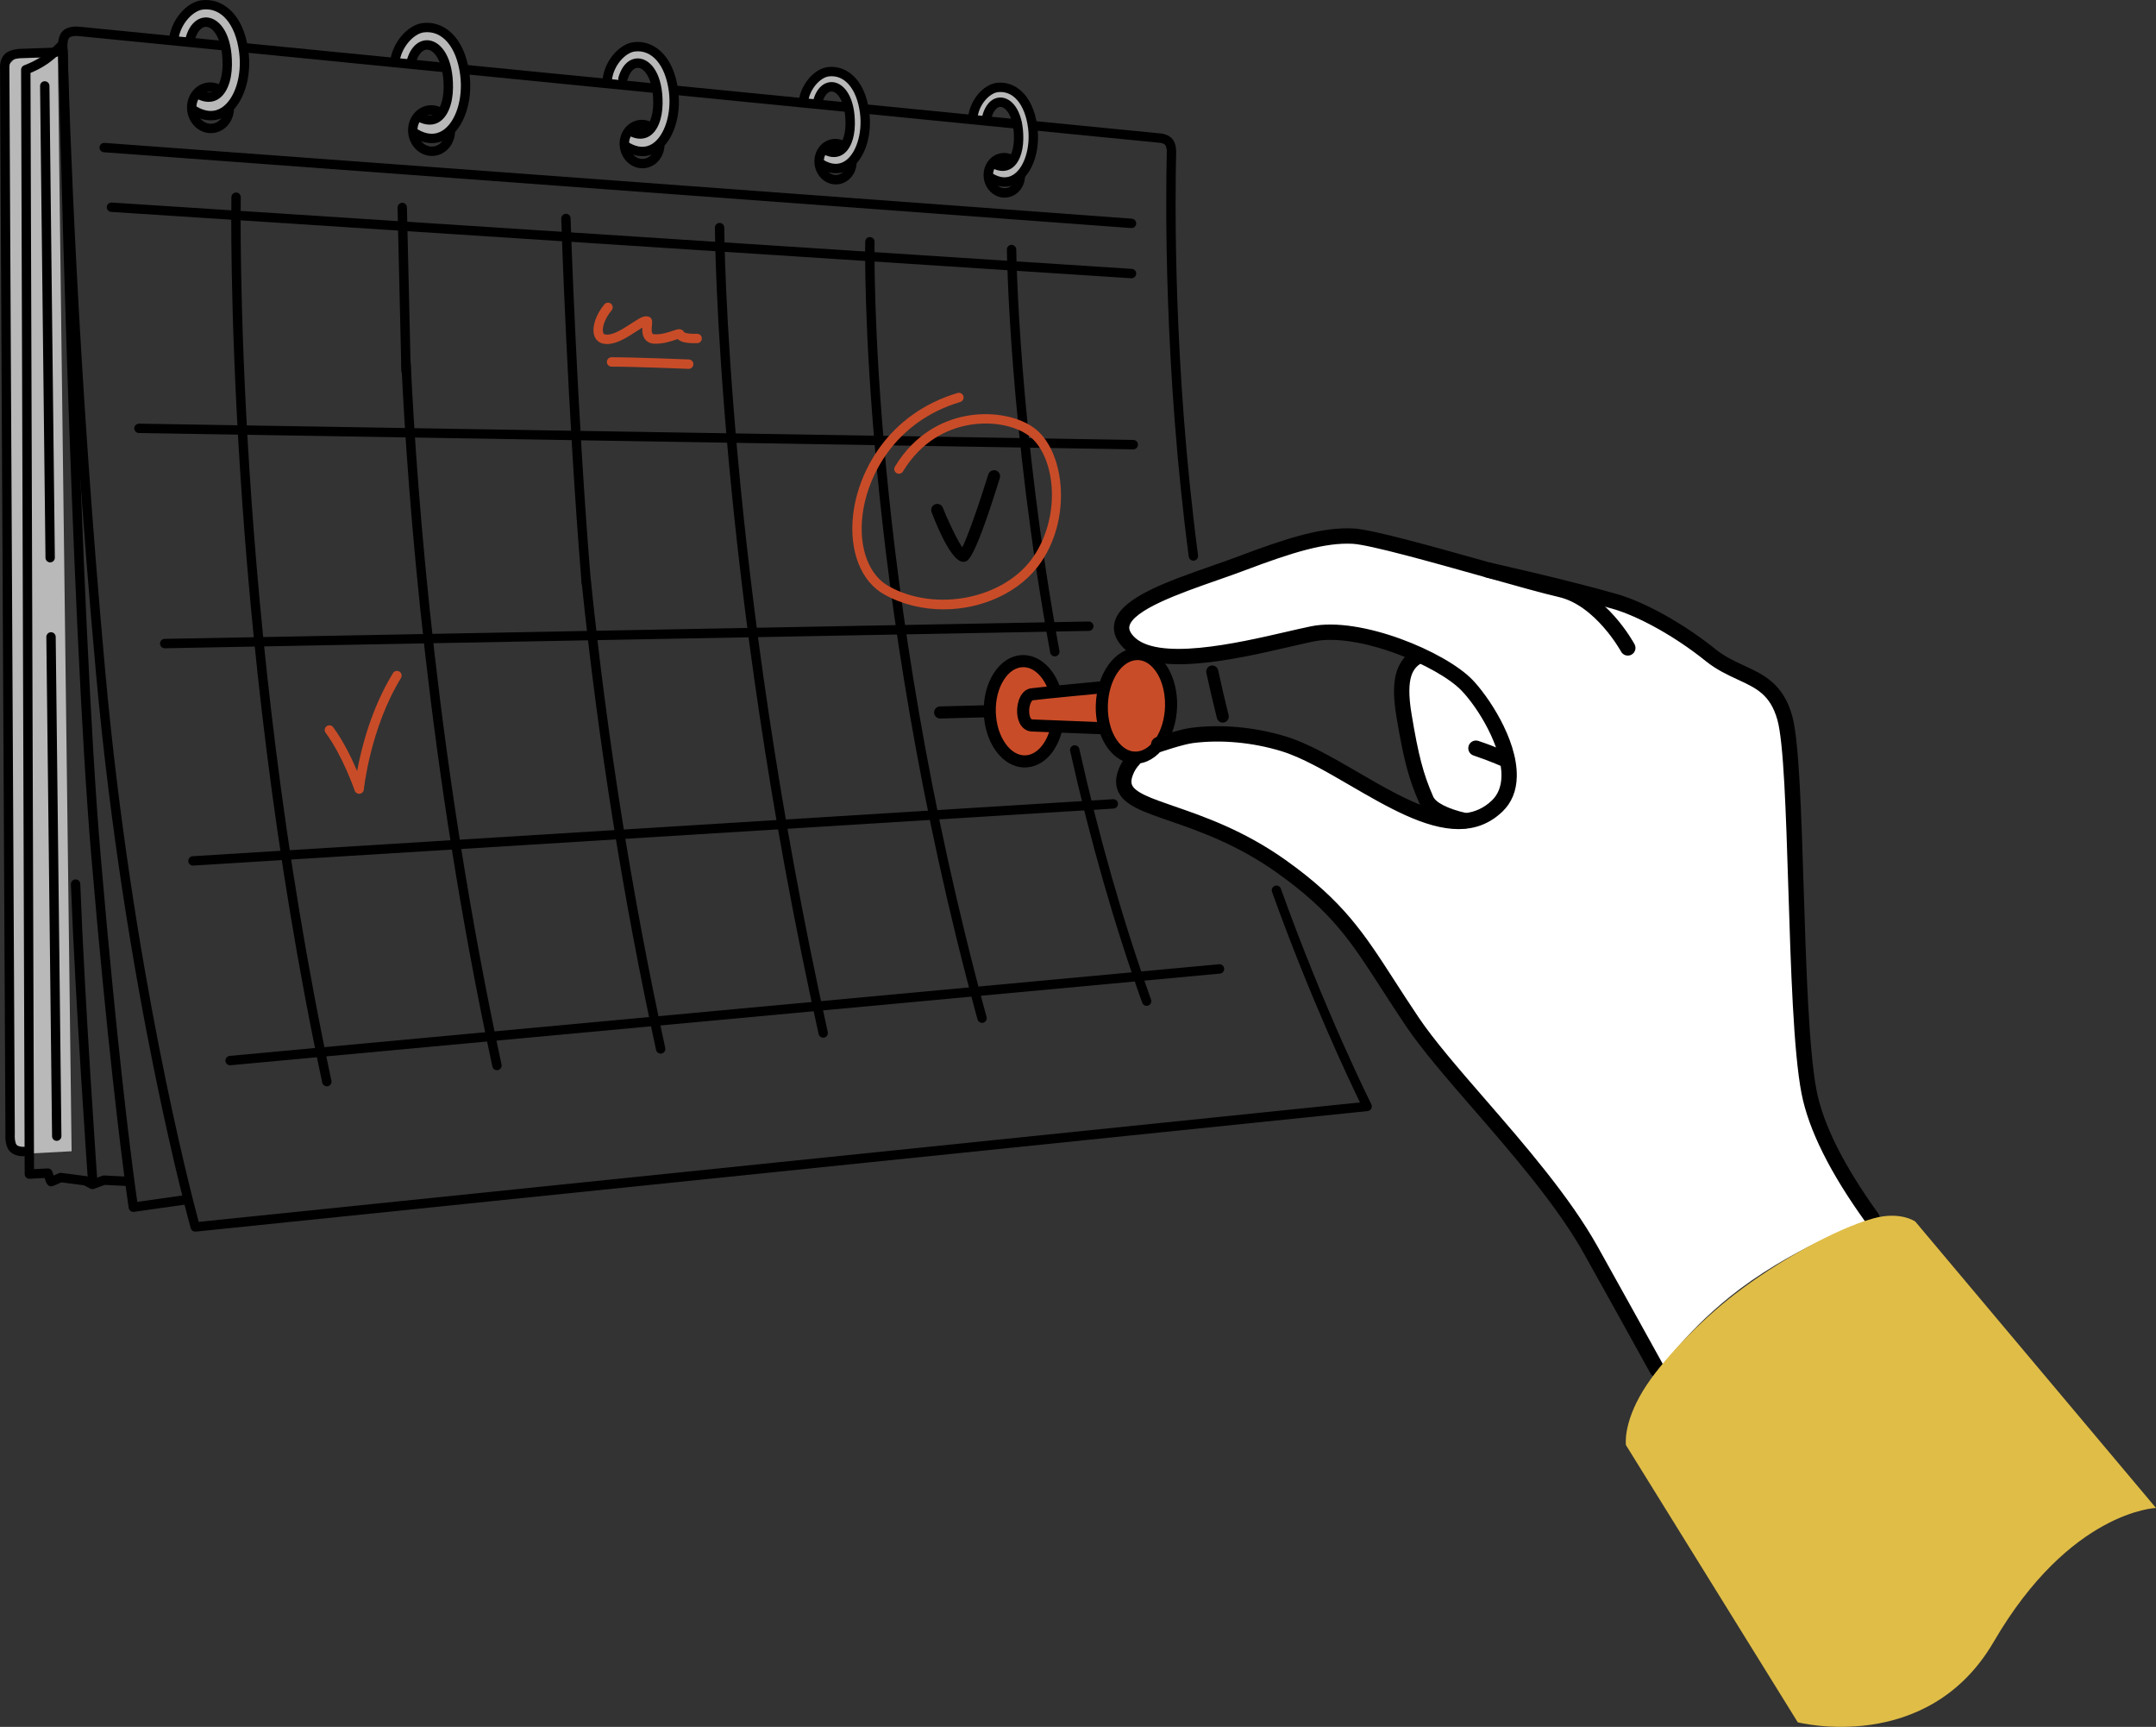<?xml version="1.0" encoding="UTF-8"?>
<svg width="271px" height="217px" viewBox="0 0 271 217" version="1.1" xmlns="http://www.w3.org/2000/svg" xmlns:xlink="http://www.w3.org/1999/xlink">
    <rect x="0" y="0" width="271" height="217" fill="#333333" stroke="none"/>
    <title>10-Caregiver-calendar_tablet large</title>
    <g id="Blog" stroke="none" stroke-width="1" fill="none" fill-rule="evenodd">
        <g id="Article-10-tips_tablet-Large" transform="translate(-341, -1763)">
            <g id="10-Caregiver-calendar_tablet-large" transform="translate(341, 1763)">
                <polygon id="Fill-1" fill="#B9B9B9" points="1.988 7.213 1 8.244 1.45 143.948 2.833 145 9 144.667 7.272 7"></polygon>
                <g id="Group-154">
                    <path d="M163.454,68.233 C163.454,68.233 168.277,66.438 174.501,68.196 C181.251,70.102 188.956,72.036 188.956,72.036 L203.365,75.44 C203.365,75.44 207.209,77.023 210.284,78.841 C213.359,80.66 216.348,83.319 216.348,83.319 C216.348,83.319 222.601,85.711 223.673,88.251 C225.494,92.566 225.396,99.764 225.574,107.364 C225.639,110.145 225.777,116.905 225.99,122.858 C226.192,128.496 226.431,133.245 227.789,138.885 C228.918,143.574 235.276,153.146 235.276,153.146 C235.276,153.146 226.3,156.292 218.775,161.911 C212.198,166.823 208.556,172.228 208.556,172.228 C208.556,172.228 204.26,163.374 197.597,153.35 C193.758,147.574 189.499,142.565 184.786,137.348 C182.318,134.616 179.781,131.425 176.871,127.229 C174.271,123.478 172.065,119.529 168.906,115.825 C166.844,113.407 164.001,110.933 161.669,109.244 C156.915,105.797 151.2,103.606 146.998,102.169 C143.652,101.024 141.237,100.688 141.237,98.187 C141.237,97.618 141.841,95.483 144.74,94.101 C145.887,93.556 147.368,93.009 148.977,92.7 C151.703,92.176 154.797,92.133 157.257,92.454 C163.526,93.274 170.052,97.975 174.814,100.497 C178.982,102.704 181.806,102.818 181.806,102.818 C181.806,102.818 180.031,102.107 179.395,100.871 C177.958,98.068 176.852,92.873 176.243,89.288 C175.364,84.121 178.294,82.15 178.294,82.15 C178.294,82.15 170.799,79.244 167.097,79.394 C163.444,79.541 159.846,80.811 156.27,81.498 C151.26,82.461 146.602,82.835 144.633,82.27 C139.832,80.891 141.029,77.845 141.996,76.988 C144.236,75.003 148.212,73.504 152.825,71.926 C159.673,69.583 163.454,68.233 163.454,68.233" id="Fill-2" fill="#FFFFFF"></path>
                    <path d="M21.732,4.916 C21.732,4.916 22.243,2.639 23.598,1.434 C24.813,0.354 26.817,0.285 27.923,1.036 C28.892,1.695 29.852,3.086 30.305,4.838 C30.945,7.309 30.771,10.381 29.871,12.091 C27.703,16.215 24.131,13.69 24.131,13.69 L24.632,11.774 C24.632,11.774 26.279,12.751 27.409,11.669 C28.431,10.69 28.71,8.055 28.58,7.234 C28.164,4.608 27.571,2.806 25.992,2.799 C24.413,2.793 23.978,5.148 23.978,5.148 L21.732,4.916 Z" id="Fill-4" fill="#B9B9B9"></path>
                    <path d="M49.471,7.794 C49.471,7.794 49.981,5.517 51.337,4.312 C52.552,3.232 54.555,3.163 55.66,3.913 C56.631,4.573 57.591,5.963 58.044,7.715 C58.684,10.186 58.51,13.258 57.61,14.968 C55.442,19.092 51.87,16.567 51.87,16.567 L52.371,14.651 C52.371,14.651 54.018,15.628 55.148,14.546 C56.169,13.567 56.448,10.932 56.319,10.112 C55.903,7.487 55.308,5.683 53.731,5.678 C52.151,5.671 51.717,8.025 51.717,8.025 L49.471,7.794 Z" id="Fill-6" fill="#B9B9B9"></path>
                    <path d="M76.071,10.002 C76.071,10.002 76.568,7.82 77.888,6.665 C79.072,5.631 81.024,5.564 82.1,6.283 C83.044,6.915 83.981,8.247 84.422,9.926 C85.045,12.295 84.875,15.238 83.999,16.876 C81.887,20.828 78.408,18.408 78.408,18.408 L78.896,16.573 C78.896,16.573 80.5,17.509 81.601,16.472 C82.596,15.535 82.868,13.009 82.741,12.223 C82.336,9.706 81.757,7.979 80.22,7.974 C78.682,7.967 78.259,10.223 78.259,10.223 L76.071,10.002 Z" id="Fill-8" fill="#B9B9B9"></path>
                    <path d="M100.657,12.795 C100.657,12.795 101.119,10.823 102.348,9.781 C103.45,8.846 105.265,8.786 106.267,9.436 C107.147,10.007 108.017,11.21 108.428,12.727 C109.008,14.867 108.849,17.525 108.034,19.007 C106.068,22.577 102.831,20.391 102.831,20.391 L103.286,18.732 C103.286,18.732 104.778,19.579 105.803,18.641 C106.728,17.794 106.982,15.512 106.864,14.802 C106.487,12.529 105.948,10.968 104.518,10.963 C103.086,10.957 102.693,12.995 102.693,12.995 L100.657,12.795 Z" id="Fill-10" fill="#B9B9B9"></path>
                    <path d="M121.972,14.677 C121.972,14.677 122.424,12.769 123.626,11.759 C124.704,10.854 126.481,10.796 127.461,11.426 C128.321,11.978 129.173,13.143 129.575,14.611 C130.143,16.683 129.988,19.258 129.19,20.691 C127.267,24.148 124.099,22.031 124.099,22.031 L124.543,20.425 C124.543,20.425 126.005,21.245 127.007,20.337 C127.912,19.517 128.16,17.309 128.045,16.621 C127.676,14.42 127.149,12.908 125.75,12.904 C124.349,12.898 123.964,14.871 123.964,14.871 L121.972,14.677 Z" id="Fill-12" fill="#B9B9B9"></path>
                    <path d="M125.619,84.633 C125.619,84.633 126.758,82.808 129.036,83.188 C131.314,83.569 132.719,86.876 132.719,86.876 L138.689,86.245 C138.689,86.245 140.716,81.043 144.317,82.344 C147.112,83.353 147.233,88.756 147.165,89.306 C146.742,92.747 145.358,95.914 141.503,94.92 C140.121,94.564 138.863,91.421 138.863,91.421 L132.908,91.287 C132.908,91.287 131.927,94.007 130.421,95.067 C129.185,95.937 127.559,95.304 126.151,94.404 C125.387,93.916 124.384,91.105 124.44,88.809 C124.496,86.46 125.619,84.633 125.619,84.633" id="Fill-14" fill="#C94C28"></path>
                    <path d="M183.338,103.812 C179.25,103.812 174.525,101.067 169.907,98.383 C166.765,96.557 163.798,94.832 161.149,94.027 C157.477,92.91 153.488,92.545 149.921,93 C148.609,93.168 145.863,94.106 145.834,94.115 C145.527,94.221 145.192,94.057 145.087,93.749 C144.981,93.44 145.146,93.104 145.454,92.999 C145.57,92.959 148.342,92.013 149.772,91.83 C153.501,91.356 157.664,91.734 161.492,92.898 C164.271,93.744 167.296,95.501 170.498,97.362 C176.903,101.085 183.528,104.936 187.78,100.859 C188.631,100.045 189.076,98.93 189.102,97.548 C189.173,93.713 186.081,88.694 183.968,86.509 C180.881,83.317 170.777,79.061 165.077,80.23 C164.209,80.408 163.157,80.651 162.042,80.909 C155.198,82.49 144.853,84.878 141.315,80.975 C140.518,80.097 140.232,79.187 140.464,78.27 C141.194,75.395 146.955,73.381 152.527,71.433 C153.731,71.012 154.869,70.614 155.895,70.226 C162.068,67.89 166.375,66.578 170.124,66.783 C172.445,66.911 180.123,69.069 186.898,70.973 C190.74,72.053 194.367,73.073 196.256,73.501 C201.602,74.714 204.986,80.877 205.127,81.139 C205.282,81.426 205.175,81.783 204.889,81.938 C204.604,82.093 204.247,81.987 204.092,81.701 C204.059,81.641 200.816,75.746 195.996,74.652 C194.078,74.217 190.435,73.193 186.579,72.108 C180.196,70.314 172.252,68.081 170.06,67.961 C166.522,67.767 162.338,69.049 156.311,71.329 C155.271,71.723 154.127,72.123 152.915,72.546 C148.133,74.218 142.179,76.3 141.606,78.559 C141.475,79.076 141.665,79.608 142.187,80.182 C145.26,83.575 155.6,81.186 161.778,79.759 C162.9,79.5 163.959,79.256 164.84,79.075 C170.985,77.815 181.479,82.24 184.815,85.688 C186.635,87.571 190.366,92.951 190.279,97.571 C190.246,99.278 189.68,100.672 188.595,101.712 C187.034,103.209 185.255,103.812 183.338,103.812" id="Fill-16" fill="#000000"></path>
                    <path d="M183.338,103.812 C179.25,103.812 174.525,101.067 169.907,98.383 C166.765,96.557 163.798,94.832 161.149,94.027 C157.477,92.91 153.488,92.545 149.921,93 C148.609,93.168 145.863,94.106 145.834,94.115 C145.527,94.221 145.192,94.057 145.087,93.749 C144.981,93.44 145.146,93.104 145.454,92.999 C145.57,92.959 148.342,92.013 149.772,91.83 C153.501,91.356 157.664,91.734 161.492,92.898 C164.271,93.744 167.296,95.501 170.498,97.362 C176.903,101.085 183.528,104.936 187.78,100.859 C188.631,100.045 189.076,98.93 189.102,97.548 C189.173,93.713 186.081,88.694 183.968,86.509 C180.881,83.317 170.777,79.061 165.077,80.23 C164.209,80.408 163.157,80.651 162.042,80.909 C155.198,82.49 144.853,84.878 141.315,80.975 C140.518,80.097 140.232,79.187 140.464,78.27 C141.194,75.395 146.955,73.381 152.527,71.433 C153.731,71.012 154.869,70.614 155.895,70.226 C162.068,67.89 166.375,66.578 170.124,66.783 C172.445,66.911 180.123,69.069 186.898,70.973 C190.74,72.053 194.367,73.073 196.256,73.501 C201.602,74.714 204.986,80.877 205.127,81.139 C205.282,81.426 205.175,81.783 204.889,81.938 C204.604,82.093 204.247,81.987 204.092,81.701 C204.059,81.641 200.816,75.746 195.996,74.652 C194.078,74.217 190.435,73.193 186.579,72.108 C180.196,70.314 172.252,68.081 170.06,67.961 C166.522,67.767 162.338,69.049 156.311,71.329 C155.271,71.723 154.127,72.123 152.915,72.546 C148.133,74.218 142.179,76.3 141.606,78.559 C141.475,79.076 141.665,79.608 142.187,80.182 C145.26,83.575 155.6,81.186 161.778,79.759 C162.9,79.5 163.959,79.256 164.84,79.075 C170.985,77.815 181.479,82.24 184.815,85.688 C186.635,87.571 190.366,92.951 190.279,97.571 C190.246,99.278 189.68,100.672 188.595,101.712 C187.034,103.209 185.255,103.812 183.338,103.812 Z" id="Stroke-18" stroke="#000000" stroke-width="0.75"></path>
                    <path d="M208.293,172.693 C208.086,172.693 207.884,172.584 207.777,172.389 C205.156,167.643 201.964,161.894 199.444,157.384 C196.038,151.288 190.412,144.806 185.449,139.087 C182.141,135.275 179.017,131.675 177.04,128.739 C175.895,127.038 174.886,125.474 173.995,124.094 C170.06,117.992 167.685,114.309 160.687,109.336 C155.624,105.737 150.715,104.041 147.13,102.802 C143.767,101.641 141.546,100.874 140.861,99.238 C140.521,98.426 140.614,97.486 141.148,96.365 C141.367,95.904 141.672,95.462 142.053,95.051 C142.274,94.813 142.646,94.799 142.885,95.02 C143.123,95.242 143.137,95.615 142.916,95.854 C142.617,96.177 142.38,96.519 142.212,96.873 C141.831,97.673 141.744,98.297 141.948,98.783 C142.427,99.93 144.562,100.667 147.514,101.687 C151.166,102.948 156.167,104.676 161.37,108.373 C168.551,113.478 171.111,117.447 174.985,123.454 C175.872,124.83 176.878,126.388 178.016,128.079 C179.953,130.956 183.055,134.53 186.338,138.314 C191.34,144.075 197.007,150.606 200.473,156.808 C202.992,161.319 206.187,167.07 208.808,171.818 C208.965,172.102 208.863,172.462 208.578,172.619 C208.487,172.669 208.39,172.693 208.293,172.693" id="Fill-20" fill="#000000"></path>
                    <path d="M208.293,172.693 C208.086,172.693 207.884,172.584 207.777,172.389 C205.156,167.643 201.964,161.894 199.444,157.384 C196.038,151.288 190.412,144.806 185.449,139.087 C182.141,135.275 179.017,131.675 177.04,128.739 C175.895,127.038 174.886,125.474 173.995,124.094 C170.06,117.992 167.685,114.309 160.687,109.336 C155.624,105.737 150.715,104.041 147.13,102.802 C143.767,101.641 141.546,100.874 140.861,99.238 C140.521,98.426 140.614,97.486 141.148,96.365 C141.367,95.904 141.672,95.462 142.053,95.051 C142.274,94.813 142.646,94.799 142.885,95.02 C143.123,95.242 143.137,95.615 142.916,95.854 C142.617,96.177 142.38,96.519 142.212,96.873 C141.831,97.673 141.744,98.297 141.948,98.783 C142.427,99.93 144.562,100.667 147.514,101.687 C151.166,102.948 156.167,104.676 161.37,108.373 C168.551,113.478 171.111,117.447 174.985,123.454 C175.872,124.83 176.878,126.388 178.016,128.079 C179.953,130.956 183.055,134.53 186.338,138.314 C191.34,144.075 197.007,150.606 200.473,156.808 C202.992,161.319 206.187,167.07 208.808,171.818 C208.965,172.102 208.863,172.462 208.578,172.619 C208.487,172.669 208.39,172.693 208.293,172.693 Z" id="Stroke-22" stroke="#000000" stroke-width="0.75"></path>
                    <path d="M235.317,153.654 C235.135,153.654 234.955,153.569 234.84,153.409 C230.376,147.23 227.675,141.813 226.808,137.31 C225.803,132.096 225.477,121.675 225.16,111.596 C224.864,102.158 224.584,93.245 223.772,90.36 C222.832,87.019 220.955,86.151 218.578,85.053 C217.351,84.485 215.959,83.843 214.628,82.771 C210.797,79.688 206.125,77.076 202.724,76.119 C195.437,74.066 187.028,72.236 186.944,72.218 C186.626,72.149 186.423,71.836 186.493,71.518 C186.561,71.198 186.877,70.996 187.193,71.066 C187.278,71.084 195.721,72.92 203.043,74.983 C206.584,75.981 211.422,78.676 215.366,81.851 C216.585,82.832 217.849,83.416 219.072,83.982 C221.513,85.11 223.818,86.176 224.906,90.04 C225.757,93.063 226.038,102.048 226.338,111.559 C226.653,121.592 226.979,131.965 227.964,137.087 C228.799,141.42 231.433,146.679 235.793,152.718 C235.985,152.982 235.926,153.351 235.662,153.542 C235.558,153.617 235.437,153.654 235.317,153.654" id="Fill-24" fill="#000000"></path>
                    <path d="M235.317,153.654 C235.135,153.654 234.955,153.569 234.84,153.409 C230.376,147.23 227.675,141.813 226.808,137.31 C225.803,132.096 225.477,121.675 225.16,111.596 C224.864,102.158 224.584,93.245 223.772,90.36 C222.832,87.019 220.955,86.151 218.578,85.053 C217.351,84.485 215.959,83.843 214.628,82.771 C210.797,79.688 206.125,77.076 202.724,76.119 C195.437,74.066 187.028,72.236 186.944,72.218 C186.626,72.149 186.423,71.836 186.493,71.518 C186.561,71.198 186.877,70.996 187.193,71.066 C187.278,71.084 195.721,72.92 203.043,74.983 C206.584,75.981 211.422,78.676 215.366,81.851 C216.585,82.832 217.849,83.416 219.072,83.982 C221.513,85.11 223.818,86.176 224.906,90.04 C225.757,93.063 226.038,102.048 226.338,111.559 C226.653,121.592 226.979,131.965 227.964,137.087 C228.799,141.42 231.433,146.679 235.793,152.718 C235.985,152.982 235.926,153.351 235.662,153.542 C235.558,153.617 235.437,153.654 235.317,153.654 Z" id="Stroke-26" stroke="#000000" stroke-width="0.75"></path>
                    <path d="M184.176,103.725 C184.133,103.725 184.089,103.72 184.044,103.71 C181.04,103.022 179.298,102.045 178.722,100.724 C177.413,97.725 176.778,95.31 175.889,89.951 C175.188,85.717 175.725,83.43 177.745,82.059 C178.015,81.877 178.38,81.948 178.562,82.217 C178.745,82.486 178.675,82.853 178.405,83.036 C177.332,83.765 176.254,84.945 177.052,89.758 C177.921,95.004 178.537,97.357 179.802,100.251 C180.2,101.165 181.801,101.985 184.307,102.56 C184.624,102.633 184.822,102.949 184.75,103.266 C184.688,103.54 184.445,103.725 184.176,103.725" id="Fill-28" fill="#000000"></path>
                    <path d="M184.176,103.725 C184.133,103.725 184.089,103.72 184.044,103.71 C181.04,103.022 179.298,102.045 178.722,100.724 C177.413,97.725 176.778,95.31 175.889,89.951 C175.188,85.717 175.725,83.43 177.745,82.059 C178.015,81.877 178.38,81.948 178.562,82.217 C178.745,82.486 178.675,82.853 178.405,83.036 C177.332,83.765 176.254,84.945 177.052,89.758 C177.921,95.004 178.537,97.357 179.802,100.251 C180.2,101.165 181.801,101.985 184.307,102.56 C184.624,102.633 184.822,102.949 184.75,103.266 C184.688,103.54 184.445,103.725 184.176,103.725 Z" id="Stroke-30" stroke="#000000" stroke-width="0.75"></path>
                    <path d="M189.444,96.134 C189.363,96.134 189.28,96.117 189.202,96.081 C189.183,96.072 187.439,95.282 185.333,94.579 C185.024,94.476 184.858,94.141 184.961,93.833 C185.064,93.524 185.398,93.357 185.706,93.46 C187.873,94.184 189.615,94.974 189.689,95.007 C189.984,95.142 190.115,95.492 189.981,95.788 C189.883,96.005 189.669,96.134 189.444,96.134" id="Fill-32" fill="#000000"></path>
                    <path d="M189.444,96.134 C189.363,96.134 189.28,96.117 189.202,96.081 C189.183,96.072 187.439,95.282 185.333,94.579 C185.024,94.476 184.858,94.141 184.961,93.833 C185.064,93.524 185.398,93.357 185.706,93.46 C187.873,94.184 189.615,94.974 189.689,95.007 C189.984,95.142 190.115,95.492 189.981,95.788 C189.883,96.005 189.669,96.134 189.444,96.134 Z" id="Stroke-34" stroke="#000000" stroke-width="0.75"></path>
                    <path d="M128.8,96.27 C127.489,96.27 126.255,95.56 125.316,94.265 C124.403,93.002 123.872,91.315 123.822,89.514 C123.772,87.714 124.208,86.001 125.052,84.689 C125.939,83.308 127.171,82.527 128.52,82.489 C130.497,82.436 132.321,84.042 133.15,86.585 C133.251,86.894 133.082,87.227 132.773,87.329 C132.462,87.43 132.132,87.26 132.03,86.951 C131.366,84.916 130.001,83.62 128.553,83.669 C127.604,83.695 126.712,84.283 126.042,85.328 C125.326,86.441 124.956,87.917 124.999,89.482 C125.043,91.047 125.494,92.5 126.271,93.571 C126.997,94.577 127.914,95.119 128.87,95.089 C130.366,95.048 131.711,93.561 132.216,91.39 C132.29,91.073 132.609,90.875 132.923,90.949 C133.24,91.023 133.437,91.34 133.364,91.657 C132.725,94.402 130.974,96.211 128.902,96.269 C128.867,96.27 128.834,96.27 128.8,96.27" id="Fill-36" fill="#000000"></path>
                    <path d="M128.8,96.27 C127.489,96.27 126.255,95.56 125.316,94.265 C124.403,93.002 123.872,91.315 123.822,89.514 C123.772,87.714 124.208,86.001 125.052,84.689 C125.939,83.308 127.171,82.527 128.52,82.489 C130.497,82.436 132.321,84.042 133.15,86.585 C133.251,86.894 133.082,87.227 132.773,87.329 C132.462,87.43 132.132,87.26 132.03,86.951 C131.366,84.916 130.001,83.62 128.553,83.669 C127.604,83.695 126.712,84.283 126.042,85.328 C125.326,86.441 124.956,87.917 124.999,89.482 C125.043,91.047 125.494,92.5 126.271,93.571 C126.997,94.577 127.914,95.119 128.87,95.089 C130.366,95.048 131.711,93.561 132.216,91.39 C132.29,91.073 132.609,90.875 132.923,90.949 C133.24,91.023 133.437,91.34 133.364,91.657 C132.725,94.402 130.974,96.211 128.902,96.269 C128.867,96.27 128.834,96.27 128.8,96.27 Z" id="Stroke-38" stroke="#000000" stroke-width="0.34"></path>
                    <path d="M142.974,82.774 C140.908,82.774 139.166,85.403 139.082,88.656 L139.082,88.656 C139.03,90.68 139.64,92.555 140.715,93.673 C141.301,94.282 141.983,94.609 142.687,94.618 C142.697,94.618 142.708,94.618 142.719,94.618 C144.785,94.618 146.528,91.99 146.611,88.736 C146.662,86.713 146.053,84.838 144.979,83.721 C144.392,83.111 143.71,82.783 143.005,82.774 C142.996,82.774 142.985,82.774 142.974,82.774 L142.974,82.774 Z M142.717,95.798 C142.702,95.798 142.687,95.798 142.672,95.798 C141.646,95.785 140.676,95.332 139.866,94.49 C138.578,93.151 137.845,90.958 137.905,88.627 C138.005,84.716 140.281,81.553 143.02,81.595 C144.047,81.608 145.018,82.06 145.827,82.903 C147.114,84.242 147.848,86.434 147.789,88.767 C147.688,92.656 145.418,95.798 142.717,95.798 L142.717,95.798 Z" id="Fill-40" fill="#000000"></path>
                    <path d="M142.974,82.774 C140.908,82.774 139.166,85.403 139.082,88.656 L139.082,88.656 C139.03,90.68 139.64,92.555 140.715,93.673 C141.301,94.282 141.983,94.609 142.687,94.618 C142.697,94.618 142.708,94.618 142.719,94.618 C144.785,94.618 146.528,91.99 146.611,88.736 C146.662,86.713 146.053,84.838 144.979,83.721 C144.392,83.111 143.71,82.783 143.005,82.774 C142.996,82.774 142.985,82.774 142.974,82.774 Z M142.717,95.798 C142.702,95.798 142.687,95.798 142.672,95.798 C141.646,95.785 140.676,95.332 139.866,94.49 C138.578,93.151 137.845,90.958 137.905,88.627 C138.005,84.716 140.281,81.553 143.02,81.595 C144.047,81.608 145.018,82.06 145.827,82.903 C147.114,84.242 147.848,86.434 147.789,88.767 C147.688,92.656 145.418,95.798 142.717,95.798 Z" id="Stroke-42" stroke="#000000" stroke-width="0.34"></path>
                    <path d="M138.712,92.106 C138.704,92.106 138.696,92.106 138.688,92.106 L129.715,91.753 C128.749,91.718 128.082,90.854 128.018,89.553 C127.954,88.264 128.494,86.813 129.617,86.663 C130.95,86.482 138.241,85.798 138.55,85.77 C138.868,85.741 139.161,85.977 139.192,86.301 C139.221,86.626 138.983,86.914 138.66,86.943 C138.585,86.951 131.084,87.655 129.776,87.832 C129.517,87.866 129.15,88.596 129.195,89.495 C129.201,89.603 129.261,90.557 129.759,90.574 L138.735,90.926 C139.059,90.939 139.313,91.214 139.3,91.539 C139.287,91.857 139.026,92.106 138.712,92.106" id="Fill-44" fill="#000000"></path>
                    <path d="M138.712,92.106 C138.704,92.106 138.696,92.106 138.688,92.106 L129.715,91.753 C128.749,91.718 128.082,90.854 128.018,89.553 C127.954,88.264 128.494,86.813 129.617,86.663 C130.95,86.482 138.241,85.798 138.55,85.77 C138.868,85.741 139.161,85.977 139.192,86.301 C139.221,86.626 138.983,86.914 138.66,86.943 C138.585,86.951 131.084,87.655 129.776,87.832 C129.517,87.866 129.15,88.596 129.195,89.495 C129.201,89.603 129.261,90.557 129.759,90.574 L138.735,90.926 C139.059,90.939 139.313,91.214 139.3,91.539 C139.287,91.857 139.026,92.106 138.712,92.106 Z" id="Stroke-46" stroke="#000000" stroke-width="0.34"></path>
                    <path d="M118.169,90.119 C117.851,90.119 117.589,89.865 117.58,89.544 C117.572,89.219 117.829,88.949 118.154,88.94 L124.168,88.782 C124.514,88.765 124.764,89.031 124.772,89.357 C124.781,89.682 124.523,89.954 124.199,89.962 L118.185,90.119 C118.179,90.119 118.174,90.119 118.169,90.119" id="Fill-48" fill="#000000"></path>
                    <path d="M118.169,90.119 C117.851,90.119 117.589,89.865 117.58,89.544 C117.572,89.219 117.829,88.949 118.154,88.94 L124.168,88.782 C124.514,88.765 124.764,89.031 124.772,89.357 C124.781,89.682 124.523,89.954 124.199,89.962 L118.185,90.119 C118.179,90.119 118.174,90.119 118.169,90.119 Z" id="Stroke-50" stroke="#000000" stroke-width="0.34"></path>
                    <path d="M55.791,9.062 C55.772,9.062 55.752,9.061 55.733,9.06 L30.754,6.594 C30.431,6.563 30.179,6.274 30.21,5.95 C30.239,5.626 30.502,5.382 30.835,5.418 L34.284,5.756 L55.848,7.885 C56.171,7.917 56.408,8.205 56.376,8.53 C56.347,8.835 56.091,9.062 55.791,9.062" id="Fill-52" fill="#000000"></path>
                    <path d="M82.392,11.687 C82.372,11.687 82.353,11.686 82.334,11.685 L58.478,9.329 C58.153,9.296 57.918,9.007 57.952,8.684 C57.985,8.359 58.277,8.125 58.598,8.157 L58.7,8.167 L82.449,10.51 C82.772,10.542 83.009,10.83 82.977,11.156 C82.948,11.46 82.691,11.687 82.392,11.687" id="Fill-54" fill="#000000"></path>
                    <path d="M106.468,14.066 L84.763,11.924 C84.44,11.892 84.203,11.603 84.235,11.28 C84.267,10.954 84.556,10.718 84.878,10.75 L106.553,12.889 L106.53,13.48 L106.468,14.066 Z" id="Fill-56" fill="#000000"></path>
                    <path d="M127.866,16.174 C127.846,16.174 127.827,16.173 127.808,16.172 L108.677,14.283 L108.729,13.696 L108.808,13.112 L108.861,13.117 L127.923,14.997 C128.246,15.029 128.483,15.318 128.451,15.642 C128.421,15.946 128.165,16.174 127.866,16.174" id="Fill-58" fill="#000000"></path>
                    <path d="M150.006,70.456 C149.715,70.456 149.461,70.24 149.422,69.944 C146.285,46.168 146.517,24.963 146.663,19.031 C146.665,18.817 146.606,18.409 146.476,18.237 C146.349,18.072 146.028,17.976 145.892,17.956 L129.933,16.382 C129.61,16.35 129.374,16.061 129.406,15.737 C129.437,15.412 129.73,15.176 130.05,15.208 L146.034,16.785 C146.148,16.8 146.959,16.928 147.411,17.522 C147.842,18.086 147.843,18.956 147.84,19.054 C147.695,24.97 147.463,46.099 150.591,69.789 C150.633,70.111 150.407,70.408 150.084,70.451 C150.058,70.455 150.032,70.456 150.006,70.456" id="Fill-60" fill="#000000"></path>
                    <path d="M153.693,90.633 C153.429,90.633 153.19,90.454 153.123,90.187 C152.643,88.273 152.198,86.364 151.799,84.512 C151.731,84.193 151.932,83.88 152.25,83.81 C152.568,83.739 152.881,83.945 152.951,84.263 C153.346,86.103 153.789,87.998 154.265,89.9 C154.345,90.216 154.152,90.536 153.837,90.615 C153.789,90.628 153.741,90.633 153.693,90.633" id="Fill-62" fill="#000000"></path>
                    <path d="M153.693,90.633 C153.429,90.633 153.19,90.454 153.123,90.187 C152.643,88.273 152.198,86.364 151.799,84.512 C151.731,84.193 151.932,83.88 152.25,83.81 C152.568,83.739 152.881,83.945 152.951,84.263 C153.346,86.103 153.789,87.998 154.265,89.9 C154.345,90.216 154.152,90.536 153.837,90.615 C153.789,90.628 153.741,90.633 153.693,90.633 Z" id="Stroke-64" stroke="#000000" stroke-width="0.34"></path>
                    <path d="M24.54,154.77 C24.28,154.77 24.046,154.597 23.974,154.34 C23.891,154.047 15.7,124.592 12.069,84.625 C8.597,46.406 7.556,15.004 7.319,6.246 C7.285,5.937 7.193,4.703 7.792,4 C8.457,3.219 9.756,3.336 9.903,3.351 L28.307,5.167 L28.264,5.756 L28.187,6.341 L9.782,4.525 C9.45,4.492 8.876,4.545 8.687,4.767 C8.474,5.017 8.444,5.731 8.492,6.135 C8.495,6.153 8.496,6.172 8.496,6.189 C8.731,14.901 9.769,46.297 13.242,84.518 C16.61,121.595 23.911,149.588 24.978,153.543 L170.944,138.533 C169.571,135.711 164.665,125.368 159.889,112.069 C159.779,111.762 159.938,111.424 160.244,111.315 C160.55,111.202 160.887,111.363 160.998,111.67 C166.572,127.191 172.315,138.654 172.372,138.766 C172.46,138.94 172.457,139.145 172.363,139.316 C172.27,139.486 172.099,139.599 171.907,139.62 L24.601,154.767 C24.58,154.77 24.561,154.77 24.54,154.77" id="Fill-66" fill="#000000"></path>
                    <path d="M2.907,145.293 C2.556,145.293 1.662,145.225 1.152,144.579 C0.62,143.902 0.663,142.757 0.683,142.471 L0.006,8.642 C-0.009,8.435 -0.041,7.427 0.583,6.814 C1.21,6.197 2.366,6.143 2.496,6.139 L6.95,5.981 C7.275,5.973 7.548,6.223 7.559,6.549 C7.571,6.874 7.317,7.148 6.992,7.159 L2.535,7.318 C2.197,7.33 1.624,7.442 1.409,7.654 C1.201,7.861 1.165,8.362 1.181,8.571 L1.861,142.488 C1.861,142.505 1.861,142.521 1.86,142.538 C1.83,142.918 1.879,143.598 2.076,143.847 C2.256,144.076 2.76,144.121 2.976,144.111 L3.518,144.082 C3.847,144.066 4.12,144.315 4.137,144.64 C4.154,144.966 3.904,145.244 3.58,145.261 L3.045,145.288 C3.024,145.289 2.976,145.293 2.907,145.293" id="Fill-68" fill="#000000"></path>
                    <path d="M16.761,152.289 C16.475,152.289 16.224,152.08 16.18,151.789 C16.18,151.789 16.05,150.95 15.814,149.21 C15.176,144.502 13.478,131.029 11.481,107.658 C8.891,77.342 7.347,7.195 7.331,6.489 C7.324,6.164 7.583,5.893 7.907,5.885 C8.238,5.862 8.502,6.137 8.509,6.463 C8.525,7.168 10.068,77.279 12.655,107.557 C14.65,130.903 16.345,144.353 16.981,149.052 C17.103,149.952 17.197,150.61 17.258,151.033 L23.124,150.199 C23.446,150.15 23.745,150.377 23.79,150.7 C23.836,151.022 23.611,151.32 23.29,151.366 L16.844,152.283 C16.816,152.287 16.788,152.289 16.761,152.289" id="Fill-70" fill="#000000"></path>
                    <path d="M142.225,28.66 C142.212,28.66 142.197,28.66 142.182,28.659 L13.057,19.132 C12.732,19.108 12.488,18.825 12.512,18.5 C12.536,18.175 12.823,17.928 13.143,17.956 L142.269,27.482 C142.592,27.506 142.836,27.789 142.813,28.114 C142.789,28.424 142.531,28.66 142.225,28.66" id="Fill-72" fill="#000000"></path>
                    <path d="M142.225,34.967 C142.213,34.967 142.199,34.967 142.187,34.966 L13.972,26.629 C13.648,26.608 13.402,26.328 13.421,26.002 C13.444,25.677 13.724,25.433 14.049,25.452 L142.263,33.789 C142.588,33.81 142.834,34.09 142.814,34.415 C142.793,34.728 142.533,34.967 142.225,34.967" id="Fill-74" fill="#000000"></path>
                    <path d="M142.448,56.466 L142.438,56.466 L17.457,54.417 C17.131,54.411 16.873,54.143 16.877,53.818 C16.883,53.492 17.159,53.235 17.475,53.238 L20.043,53.279 L142.457,55.286 C142.783,55.291 143.043,55.56 143.037,55.885 C143.031,56.208 142.769,56.466 142.448,56.466" id="Fill-76" fill="#000000"></path>
                    <path d="M24.255,108.771 C23.947,108.771 23.687,108.531 23.667,108.218 C23.648,107.893 23.894,107.612 24.219,107.593 L139.899,100.427 C140.235,100.416 140.503,100.654 140.524,100.979 C140.542,101.304 140.296,101.583 139.972,101.604 L24.292,108.77 C24.279,108.771 24.268,108.771 24.255,108.771" id="Fill-78" fill="#000000"></path>
                    <path d="M28.925,133.863 C28.625,133.863 28.368,133.633 28.34,133.328 C28.309,133.003 28.548,132.716 28.872,132.685 L153.234,121.168 C153.558,121.144 153.845,121.377 153.874,121.702 C153.905,122.026 153.666,122.313 153.342,122.344 L28.98,133.86 C28.962,133.861 28.944,133.863 28.925,133.863" id="Fill-80" fill="#000000"></path>
                    <path d="M20.705,81.461 C20.385,81.461 20.123,81.204 20.116,80.882 C20.11,80.556 20.369,80.287 20.695,80.281 L136.847,78.099 C137.165,78.102 137.441,78.353 137.448,78.678 C137.453,79.004 137.195,79.272 136.869,79.279 L20.716,81.461 L20.705,81.461 Z" id="Fill-82" fill="#000000"></path>
                    <path d="M26.499,15.119 C25.704,15.119 24.87,14.867 24.042,14.364 C23.764,14.195 23.676,13.832 23.844,13.553 C24.013,13.275 24.376,13.186 24.653,13.355 C25.848,14.081 26.928,14.138 27.867,13.525 C29.523,12.443 30.443,9.512 30.057,6.554 C29.595,3.007 27.798,0.905 25.476,1.204 C24.227,1.365 22.62,3.074 22.419,5.04 C22.386,5.364 22.096,5.6 21.773,5.567 C21.45,5.534 21.215,5.244 21.247,4.92 C21.488,2.565 23.394,0.282 25.326,0.035 C27.807,-0.283 30.594,1.561 31.226,6.402 C31.675,9.84 30.558,13.176 28.511,14.512 C27.891,14.917 27.21,15.119 26.499,15.119" id="Fill-84" fill="#000000"></path>
                    <path d="M26.22,12.799 C25.759,12.799 25.209,12.671 24.57,12.313 C24.287,12.154 24.185,11.795 24.344,11.511 C24.503,11.227 24.862,11.124 25.146,11.283 C25.807,11.654 26.356,11.717 26.777,11.473 C27.488,11.06 27.959,9.759 27.977,8.158 C28.01,5.247 26.987,3.523 26.01,3.38 C25.384,3.288 24.799,3.91 24.485,5.004 C24.395,5.316 24.068,5.497 23.757,5.408 C23.444,5.318 23.264,4.991 23.354,4.678 C23.938,2.641 25.197,2.068 26.181,2.212 C27.691,2.434 29.198,4.363 29.155,8.171 C29.132,10.241 28.463,11.858 27.367,12.494 C27.084,12.658 26.701,12.799 26.22,12.799" id="Fill-86" fill="#000000"></path>
                    <path d="M26.497,16.731 C24.976,16.731 23.666,15.466 23.52,13.802 C23.368,12.05 24.562,10.509 26.183,10.367 C26.808,10.313 27.426,10.47 27.966,10.822 C28.238,11.001 28.314,11.366 28.136,11.639 C27.959,11.913 27.593,11.988 27.321,11.81 C27.004,11.604 26.648,11.511 26.286,11.542 C25.312,11.628 24.598,12.595 24.694,13.699 C24.79,14.802 25.663,15.627 26.635,15.546 C27.503,15.469 28.175,14.702 28.231,13.721 C28.25,13.396 28.526,13.147 28.854,13.165 C29.179,13.185 29.427,13.464 29.408,13.789 C29.316,15.36 28.193,16.593 26.738,16.72 C26.657,16.727 26.577,16.731 26.497,16.731" id="Fill-88" fill="#000000"></path>
                    <path d="M54.285,17.984 C53.49,17.984 52.656,17.732 51.828,17.229 C51.549,17.06 51.46,16.698 51.629,16.418 C51.798,16.14 52.16,16.052 52.438,16.22 C53.633,16.946 54.714,17.002 55.652,16.39 C57.307,15.31 58.23,12.378 57.844,9.421 C57.38,5.872 55.578,3.771 53.262,4.07 C52.012,4.23 50.405,5.941 50.205,7.906 C50.172,8.23 49.881,8.466 49.559,8.433 C49.236,8.399 49,8.11 49.033,7.786 C49.273,5.431 51.18,3.148 53.111,2.9 C55.597,2.577 58.379,4.427 59.011,9.268 C59.46,12.706 58.344,16.041 56.296,17.379 C55.676,17.782 54.995,17.984 54.285,17.984" id="Fill-90" fill="#000000"></path>
                    <path d="M54.005,15.664 C53.545,15.664 52.996,15.537 52.357,15.18 C52.072,15.02 51.971,14.662 52.129,14.377 C52.287,14.093 52.646,13.99 52.931,14.15 C53.593,14.519 54.142,14.583 54.562,14.339 C55.274,13.926 55.745,12.625 55.762,11.023 C55.795,8.111 54.774,6.389 53.795,6.245 C53.171,6.153 52.585,6.776 52.271,7.87 C52.181,8.182 51.854,8.363 51.542,8.273 C51.229,8.183 51.049,7.857 51.139,7.543 C51.723,5.506 52.981,4.934 53.966,5.077 C55.478,5.3 56.983,7.229 56.94,11.036 C56.917,13.107 56.249,14.723 55.153,15.36 C54.869,15.524 54.487,15.664 54.005,15.664" id="Fill-92" fill="#000000"></path>
                    <path d="M54.284,19.597 C52.763,19.597 51.452,18.332 51.306,16.668 C51.232,15.829 51.462,15.013 51.953,14.367 C52.457,13.706 53.173,13.303 53.968,13.233 C54.595,13.179 55.211,13.335 55.752,13.688 C56.023,13.868 56.1,14.232 55.922,14.505 C55.744,14.778 55.378,14.854 55.107,14.676 C54.791,14.47 54.434,14.376 54.072,14.408 C53.609,14.449 53.19,14.688 52.891,15.082 C52.577,15.493 52.432,16.02 52.48,16.564 C52.576,17.668 53.448,18.495 54.42,18.412 C55.288,18.335 55.96,17.568 56.017,16.587 C56.035,16.262 56.313,16.01 56.639,16.031 C56.964,16.051 57.212,16.33 57.193,16.655 C57.102,18.226 55.98,19.459 54.524,19.586 C54.443,19.593 54.363,19.597 54.284,19.597" id="Fill-94" fill="#000000"></path>
                    <path d="M80.743,19.624 C79.986,19.624 79.192,19.385 78.404,18.905 C78.126,18.737 78.037,18.373 78.205,18.095 C78.375,17.816 78.737,17.727 79.014,17.896 C80.131,18.576 81.142,18.629 82.018,18.058 C83.547,17.059 84.431,14.24 84.075,11.502 C83.638,8.168 81.95,6.195 79.78,6.473 C78.611,6.622 77.107,8.226 76.92,10.069 C76.887,10.393 76.602,10.628 76.274,10.596 C75.95,10.563 75.716,10.274 75.748,9.95 C75.976,7.711 77.79,5.539 79.63,5.303 C81.991,4.999 84.642,6.753 85.242,11.349 C85.668,14.611 84.606,17.775 82.661,19.046 C82.07,19.431 81.421,19.624 80.743,19.624" id="Fill-96" fill="#000000"></path>
                    <path d="M80.479,17.431 C80.039,17.431 79.514,17.309 78.905,16.968 C78.621,16.81 78.52,16.45 78.678,16.166 C78.836,15.881 79.196,15.78 79.479,15.938 C80.094,16.282 80.602,16.342 80.989,16.118 C81.651,15.734 82.09,14.515 82.107,13.011 C82.138,10.279 81.187,8.662 80.276,8.529 C79.699,8.447 79.163,9.024 78.87,10.041 C78.781,10.354 78.455,10.534 78.143,10.445 C77.829,10.355 77.65,10.028 77.739,9.715 C78.298,7.769 79.503,7.223 80.447,7.361 C81.889,7.573 83.326,9.406 83.285,13.025 C83.262,14.994 82.626,16.532 81.579,17.139 C81.308,17.297 80.94,17.431 80.479,17.431" id="Fill-98" fill="#000000"></path>
                    <path d="M80.741,21.147 C79.288,21.147 78.035,19.939 77.896,18.349 C77.75,16.676 78.892,15.204 80.441,15.069 C81.04,15.016 81.631,15.167 82.147,15.504 C82.419,15.683 82.495,16.048 82.318,16.321 C82.14,16.594 81.774,16.67 81.502,16.492 C81.209,16.3 80.877,16.216 80.543,16.243 C79.641,16.322 78.98,17.221 79.069,18.246 C79.159,19.272 79.966,20.04 80.869,19.962 C81.673,19.891 82.295,19.179 82.347,18.268 C82.367,17.943 82.642,17.694 82.97,17.714 C83.295,17.733 83.543,18.011 83.524,18.336 C83.436,19.837 82.363,21.016 80.971,21.137 C80.894,21.143 80.818,21.147 80.741,21.147" id="Fill-100" fill="#000000"></path>
                    <path d="M105.058,21.765 C104.35,21.765 103.608,21.54 102.871,21.093 C102.593,20.924 102.504,20.562 102.673,20.283 C102.843,20.005 103.205,19.916 103.483,20.085 C104.5,20.703 105.419,20.753 106.213,20.234 C107.614,19.32 108.424,16.73 108.096,14.213 C107.696,11.156 106.157,9.346 104.173,9.601 C103.108,9.738 101.737,11.202 101.566,12.887 C101.533,13.212 101.244,13.447 100.92,13.415 C100.597,13.382 100.361,13.092 100.394,12.768 C100.606,10.677 102.303,8.652 104.023,8.432 C106.228,8.146 108.704,9.779 109.263,14.06 C109.659,17.093 108.67,20.039 106.856,21.222 C106.302,21.585 105.694,21.765 105.058,21.765" id="Fill-102" fill="#000000"></path>
                    <path d="M104.814,19.737 C104.4,19.737 103.907,19.622 103.336,19.302 C103.052,19.144 102.95,18.784 103.109,18.5 C103.268,18.215 103.627,18.114 103.911,18.272 C104.464,18.582 104.921,18.64 105.264,18.44 C105.854,18.097 106.261,16.957 106.276,15.604 C106.307,12.797 105.276,11.599 104.62,11.502 C104.112,11.428 103.633,11.951 103.368,12.869 C103.28,13.182 102.951,13.362 102.641,13.273 C102.327,13.183 102.147,12.857 102.237,12.543 C102.761,10.716 103.899,10.204 104.791,10.335 C106.143,10.533 107.491,12.244 107.454,15.617 C107.433,17.454 106.835,18.89 105.854,19.46 C105.597,19.609 105.25,19.737 104.814,19.737" id="Fill-104" fill="#000000"></path>
                    <path d="M105.056,23.174 C103.689,23.174 102.511,22.039 102.381,20.546 C102.315,19.794 102.521,19.062 102.961,18.484 C103.414,17.888 104.059,17.525 104.775,17.463 C105.34,17.414 105.895,17.555 106.381,17.873 C106.653,18.051 106.728,18.417 106.551,18.69 C106.373,18.963 106.009,19.038 105.735,18.86 C105.473,18.689 105.175,18.612 104.878,18.638 C104.496,18.672 104.148,18.87 103.898,19.198 C103.636,19.542 103.514,19.985 103.554,20.442 C103.635,21.366 104.354,22.055 105.17,21.989 C105.892,21.926 106.451,21.284 106.498,20.464 C106.518,20.139 106.8,19.888 107.12,19.909 C107.445,19.929 107.693,20.207 107.674,20.532 C107.592,21.943 106.582,23.049 105.273,23.165 C105.2,23.17 105.128,23.174 105.056,23.174" id="Fill-106" fill="#000000"></path>
                    <path d="M126.272,23.459 C125.579,23.459 124.852,23.24 124.131,22.801 C123.852,22.632 123.763,22.269 123.932,21.991 C124.101,21.713 124.464,21.624 124.741,21.793 C125.73,22.394 126.622,22.442 127.392,21.939 C128.756,21.048 129.543,18.527 129.223,16.075 C128.835,13.099 127.342,11.336 125.41,11.583 C124.376,11.717 123.044,13.141 122.877,14.779 C122.844,15.103 122.558,15.341 122.231,15.306 C121.908,15.273 121.672,14.984 121.705,14.659 C121.913,12.614 123.575,10.63 125.261,10.414 C127.415,10.136 129.844,11.732 130.391,15.922 C130.779,18.888 129.81,21.769 128.035,22.926 C127.492,23.282 126.895,23.459 126.272,23.459" id="Fill-108" fill="#000000"></path>
                    <path d="M126.033,21.479 C125.628,21.479 125.144,21.367 124.585,21.053 C124.3,20.895 124.199,20.536 124.357,20.25 C124.516,19.966 124.875,19.865 125.159,20.023 C125.695,20.323 126.134,20.378 126.466,20.187 C127.038,19.854 127.433,18.747 127.447,17.431 C127.478,14.699 126.479,13.534 125.842,13.44 C125.354,13.366 124.891,13.875 124.636,14.764 C124.547,15.077 124.22,15.257 123.908,15.168 C123.595,15.078 123.415,14.752 123.505,14.438 C124.019,12.645 125.135,12.142 126.013,12.272 C127.34,12.467 128.662,14.141 128.625,17.443 C128.605,19.241 128.019,20.649 127.056,21.206 C126.803,21.353 126.462,21.479 126.033,21.479" id="Fill-110" fill="#000000"></path>
                    <path d="M126.266,24.834 C125.641,24.834 125.041,24.594 124.557,24.147 C124.033,23.664 123.709,22.992 123.644,22.255 C123.51,20.713 124.565,19.357 125.995,19.231 C126.55,19.182 127.093,19.321 127.57,19.634 C127.843,19.812 127.92,20.177 127.742,20.45 C127.564,20.722 127.199,20.8 126.927,20.621 C126.673,20.455 126.385,20.38 126.098,20.406 C125.314,20.475 124.74,21.258 124.818,22.152 C124.856,22.596 125.048,22.996 125.355,23.28 C125.648,23.551 126.011,23.683 126.381,23.649 C127.078,23.588 127.618,22.968 127.664,22.174 C127.683,21.849 127.965,21.599 128.286,21.619 C128.611,21.638 128.859,21.916 128.84,22.241 C128.761,23.626 127.769,24.712 126.484,24.825 C126.411,24.831 126.338,24.834 126.266,24.834" id="Fill-112" fill="#000000"></path>
                    <path d="M41.08,136.51 C40.808,136.51 40.564,136.321 40.505,136.044 C28.186,78.451 29.075,25.299 29.085,24.769 C29.092,24.444 29.369,24.188 29.687,24.191 C30.011,24.198 30.27,24.467 30.264,24.792 C30.253,25.321 29.368,78.342 41.656,135.797 C41.725,136.116 41.522,136.429 41.204,136.498 C41.163,136.506 41.121,136.51 41.08,136.51" id="Fill-114" fill="#000000"></path>
                    <path d="M51.038,47.195 C50.719,47.195 50.457,46.939 50.449,46.619 C50.325,41.223 49.971,26.093 49.971,26.062 C49.976,25.736 50.264,25.483 50.568,25.48 C50.894,25.486 51.153,25.753 51.149,26.079 C51.149,26.11 51.504,41.22 51.627,46.591 C51.635,46.918 51.378,47.187 51.052,47.195 C51.047,47.195 51.043,47.195 51.038,47.195" id="Fill-116" fill="#000000"></path>
                    <path d="M62.464,134.485 C62.193,134.485 61.948,134.295 61.889,134.019 C53.805,96.57 51.253,62.604 50.45,45.689 C50.435,45.364 50.686,45.088 51.01,45.072 C51.331,45.053 51.612,45.308 51.626,45.633 C52.427,62.51 54.975,96.404 63.04,133.771 C63.108,134.089 62.907,134.403 62.589,134.471 C62.547,134.48 62.505,134.485 62.464,134.485" id="Fill-118" fill="#000000"></path>
                    <path d="M73.687,73.785 C73.384,73.785 73.127,73.552 73.1,73.244 C71.344,52.012 70.543,27.576 70.546,27.442 C70.551,27.115 70.826,26.868 71.144,26.861 C71.469,26.866 71.729,27.135 71.723,27.46 C71.721,27.594 72.523,51.978 74.275,73.146 C74.301,73.471 74.06,73.756 73.736,73.783 C73.72,73.784 73.703,73.785 73.687,73.785" id="Fill-120" fill="#000000"></path>
                    <path d="M83.042,132.4 C82.771,132.4 82.527,132.211 82.467,131.935 C78.314,112.892 75.163,93.096 73.104,73.099 C73.07,72.775 73.306,72.486 73.629,72.451 C73.955,72.415 74.242,72.654 74.275,72.978 C76.331,92.932 79.473,112.683 83.618,131.684 C83.688,132.003 83.486,132.316 83.168,132.386 C83.126,132.395 83.083,132.4 83.042,132.4" id="Fill-122" fill="#000000"></path>
                    <path d="M103.469,130.398 C103.199,130.398 102.955,130.211 102.895,129.936 C90.135,72.416 89.862,29.035 89.861,28.604 C89.859,28.277 90.123,28.013 90.447,28.012 L90.449,28.012 C90.773,28.012 91.037,28.274 91.038,28.599 C91.039,29.03 91.314,72.293 104.044,129.68 C104.115,129.998 103.914,130.313 103.598,130.384 C103.554,130.393 103.511,130.398 103.469,130.398" id="Fill-124" fill="#000000"></path>
                    <path d="M123.439,128.536 C123.18,128.536 122.942,128.364 122.871,128.103 C107.945,73.432 108.745,30.793 108.755,30.37 C108.763,30.044 109.031,29.772 109.357,29.794 C109.682,29.801 109.939,30.071 109.933,30.396 C109.922,30.82 109.13,73.297 124.007,127.79 C124.092,128.105 123.908,128.429 123.595,128.515 C123.542,128.529 123.49,128.536 123.439,128.536" id="Fill-126" fill="#000000"></path>
                    <path d="M132.583,82.485 C132.304,82.485 132.057,82.287 132.004,82.002 C126.845,53.797 126.564,31.581 126.562,31.36 C126.559,31.033 126.82,30.767 127.144,30.763 C127.459,30.778 127.736,31.022 127.74,31.347 C127.742,31.567 128.022,53.691 133.163,81.79 C133.221,82.11 133.01,82.417 132.69,82.476 C132.653,82.482 132.618,82.485 132.583,82.485" id="Fill-128" fill="#000000"></path>
                    <path d="M144.127,126.395 C143.886,126.395 143.659,126.245 143.573,126.004 C140.075,116.245 137.026,105.602 134.514,94.371 C134.443,94.053 134.642,93.738 134.96,93.667 C135.277,93.594 135.593,93.796 135.664,94.113 C138.165,105.296 141.199,115.892 144.682,125.606 C144.791,125.912 144.632,126.25 144.325,126.361 C144.261,126.383 144.193,126.395 144.127,126.395" id="Fill-130" fill="#000000"></path>
                    <path d="M45.144,99.751 C44.896,99.751 44.671,99.592 44.587,99.353 C44.573,99.309 43.077,94.983 40.93,92.082 C40.736,91.82 40.792,91.451 41.053,91.257 C41.314,91.063 41.683,91.118 41.877,91.38 C43.173,93.131 44.221,95.314 44.89,96.889 C45.407,94.082 46.644,89.076 49.394,84.587 C49.565,84.308 49.928,84.223 50.204,84.392 C50.482,84.563 50.568,84.925 50.398,85.203 C46.533,91.516 45.739,99.143 45.731,99.219 C45.704,99.495 45.488,99.714 45.213,99.746 C45.19,99.75 45.167,99.751 45.144,99.751" id="Fill-132" fill="#C94C28"></path>
                    <path d="M118.588,76.572 C116,76.572 113.402,75.966 111.123,74.687 C108.22,73.058 106.728,69.248 107.227,64.745 C107.832,59.287 111.635,51.991 120.361,49.383 C120.672,49.289 121.002,49.467 121.095,49.779 C121.187,50.092 121.011,50.42 120.699,50.514 C112.523,52.956 108.963,59.777 108.398,64.874 C107.951,68.899 109.217,72.265 111.698,73.657 C117.671,77.011 126.363,75.22 129.933,69.9 C133.544,64.525 132.563,57.041 129.229,54.686 C127.343,53.354 124.282,52.877 121.43,53.471 C119.116,53.954 115.861,55.348 113.495,59.248 C113.326,59.527 112.964,59.616 112.686,59.446 C112.408,59.277 112.319,58.914 112.489,58.636 C115.074,54.372 118.647,52.846 121.189,52.316 C124.346,51.658 127.768,52.21 129.908,53.722 C133.667,56.376 134.867,64.667 130.912,70.559 C128.324,74.413 123.474,76.572 118.588,76.572" id="Fill-134" fill="#C94C28"></path>
                    <path d="M121.103,70.436 C119.502,70.436 117.275,64.348 117.252,64.284 C117.14,63.978 117.298,63.64 117.604,63.528 C117.91,63.416 118.247,63.575 118.359,63.882 C118.686,64.782 120.222,68.184 120.981,69.094 C121.646,67.929 123.163,63.612 124.387,59.67 C124.484,59.359 124.815,59.186 125.124,59.282 C125.435,59.379 125.608,59.71 125.512,60.02 C122.389,70.079 121.581,70.319 121.277,70.411 C121.22,70.428 121.162,70.436 121.103,70.436" id="Fill-136" fill="#000000"></path>
                    <path d="M121.103,70.436 C119.502,70.436 117.275,64.348 117.252,64.284 C117.14,63.978 117.298,63.64 117.604,63.528 C117.91,63.416 118.247,63.575 118.359,63.882 C118.686,64.782 120.222,68.184 120.981,69.094 C121.646,67.929 123.163,63.612 124.387,59.67 C124.484,59.359 124.815,59.186 125.124,59.282 C125.435,59.379 125.608,59.71 125.512,60.02 C122.389,70.079 121.581,70.319 121.277,70.411 C121.22,70.428 121.162,70.436 121.103,70.436 Z" id="Stroke-138" stroke="#000000" stroke-width="0.34"></path>
                    <path d="M76.314,43.231 C76.133,43.231 75.953,43.213 75.776,43.172 C75.256,43.052 74.874,42.698 74.7,42.178 C74.359,41.159 74.882,39.54 75.97,38.242 C76.179,37.992 76.551,37.96 76.8,38.17 C77.05,38.379 77.081,38.751 76.872,39.001 C75.981,40.064 75.636,41.26 75.817,41.804 C75.867,41.955 75.94,41.999 76.042,42.022 C76.921,42.225 78.281,41.342 79.182,40.757 C79.366,40.637 79.539,40.526 79.699,40.427 L79.848,40.333 C80.465,39.935 81.018,39.619 81.538,39.793 C82.042,39.961 81.986,40.491 81.949,40.843 C81.919,41.131 81.856,41.731 82.022,41.925 C82.038,41.943 82.087,41.999 82.274,42.007 C83.157,42.047 83.961,41.772 84.55,41.573 C84.918,41.448 85.159,41.366 85.387,41.366 C85.643,41.366 85.848,41.493 85.997,41.741 C86.013,41.767 86.259,41.979 87.611,41.943 C87.939,41.933 88.208,42.192 88.216,42.517 C88.225,42.842 87.969,43.114 87.643,43.123 C86.183,43.161 85.536,42.954 85.185,42.604 C85.104,42.63 85.011,42.662 84.928,42.69 C84.289,42.907 83.318,43.232 82.223,43.187 C81.648,43.161 81.312,42.906 81.13,42.695 C80.756,42.259 80.714,41.658 80.74,41.164 C80.637,41.227 80.544,41.286 80.485,41.325 L80.316,41.432 C80.163,41.526 79.998,41.633 79.822,41.748 C78.837,42.387 77.534,43.231 76.314,43.231" id="Fill-140" fill="#C94C28"></path>
                    <path d="M86.565,46.35 C86.557,46.35 86.549,46.35 86.54,46.35 C86.473,46.346 79.796,46.072 76.869,46.072 C76.544,46.072 76.28,45.809 76.28,45.483 C76.28,45.156 76.544,44.893 76.869,44.893 C79.82,44.893 86.522,45.168 86.589,45.17 C86.914,45.184 87.167,45.459 87.153,45.784 C87.14,46.101 86.88,46.35 86.565,46.35" id="Fill-142" fill="#C94C28"></path>
                    <path d="M11.617,149.426 C11.523,149.426 11.429,149.403 11.344,149.358 L10.553,148.945 L7.712,148.577 C6.644,149.066 6.567,149.067 6.446,149.072 C6.014,149.07 5.859,148.809 5.598,148.025 L3.722,148.127 C3.562,148.134 3.403,148.077 3.286,147.967 C3.169,147.856 3.102,147.701 3.102,147.539 L2.653,8.763 C2.652,8.512 2.809,8.288 3.046,8.205 C3.057,8.2 4.311,7.751 5.329,7.029 C6.369,6.291 7.35,5.271 7.359,5.262 C7.585,5.026 7.957,5.019 8.192,5.244 C8.426,5.47 8.434,5.843 8.21,6.078 C8.167,6.123 7.144,7.187 6.011,7.992 C5.219,8.554 4.331,8.958 3.832,9.164 L4.277,146.915 L5.987,146.823 C6.255,146.813 6.497,146.976 6.579,147.231 C6.63,147.389 6.688,147.563 6.743,147.719 C6.939,147.633 7.168,147.529 7.374,147.434 C7.474,147.389 7.586,147.371 7.695,147.385 L10.808,147.789 C10.876,147.798 10.943,147.819 11.005,147.85 L11.658,148.193 L12.868,147.747 C12.942,147.719 13.022,147.708 13.101,147.711 L16.027,147.858 C16.351,147.876 16.601,148.152 16.585,148.478 C16.568,148.802 16.297,149.063 15.966,149.037 L13.161,148.895 L11.819,149.389 C11.754,149.413 11.685,149.426 11.617,149.426" id="Fill-144" fill="#000000"></path>
                    <path d="M7.132,143.362 C6.813,143.362 6.551,143.117 6.544,142.795 L6.544,142.776 L5.824,80.043 C5.821,79.717 6.081,79.451 6.407,79.446 L6.413,79.446 C6.735,79.446 6.998,79.706 7.002,80.03 L7.721,142.755 C7.725,143.079 7.466,143.357 7.143,143.362 C7.139,143.362 7.135,143.362 7.132,143.362" id="Fill-146" fill="#000000"></path>
                    <path d="M6.305,70.669 C5.983,70.669 5.72,70.409 5.717,70.086 L5.037,10.803 C5.033,10.477 5.294,10.21 5.62,10.206 C5.95,10.209 6.212,10.465 6.215,10.79 L6.272,15.815 L6.894,70.073 C6.898,70.398 6.638,70.666 6.312,70.669 L6.305,70.669 Z" id="Fill-148" fill="#000000"></path>
                    <path d="M11.667,149.337 C11.361,149.337 11.102,149.1 11.081,148.789 C11.065,148.564 9.485,126.145 8.912,111.123 C8.901,110.798 9.154,110.524 9.478,110.512 C9.812,110.49 10.077,110.752 10.09,111.078 C10.662,126.081 12.24,148.481 12.255,148.705 C12.278,149.03 12.034,149.312 11.709,149.336 C11.696,149.336 11.681,149.337 11.667,149.337" id="Fill-150" fill="#000000"></path>
                    <path d="M204.373,181.588 C204.373,181.588 203.978,178.934 206.524,174.752 C208.78,171.047 213.703,165.995 217.975,162.696 C223.303,158.582 230.685,154.423 235.487,153.101 C238.881,152.165 240.745,153.504 240.745,153.504 L271,189.492 C271,189.492 260.195,189.846 250.606,206.302 C242.263,220.62 225.973,216.428 225.973,216.428 L204.373,181.588 Z" id="Fill-152" fill="#E0BD47"></path>
                </g>
            </g>
        </g>
    </g>
</svg>